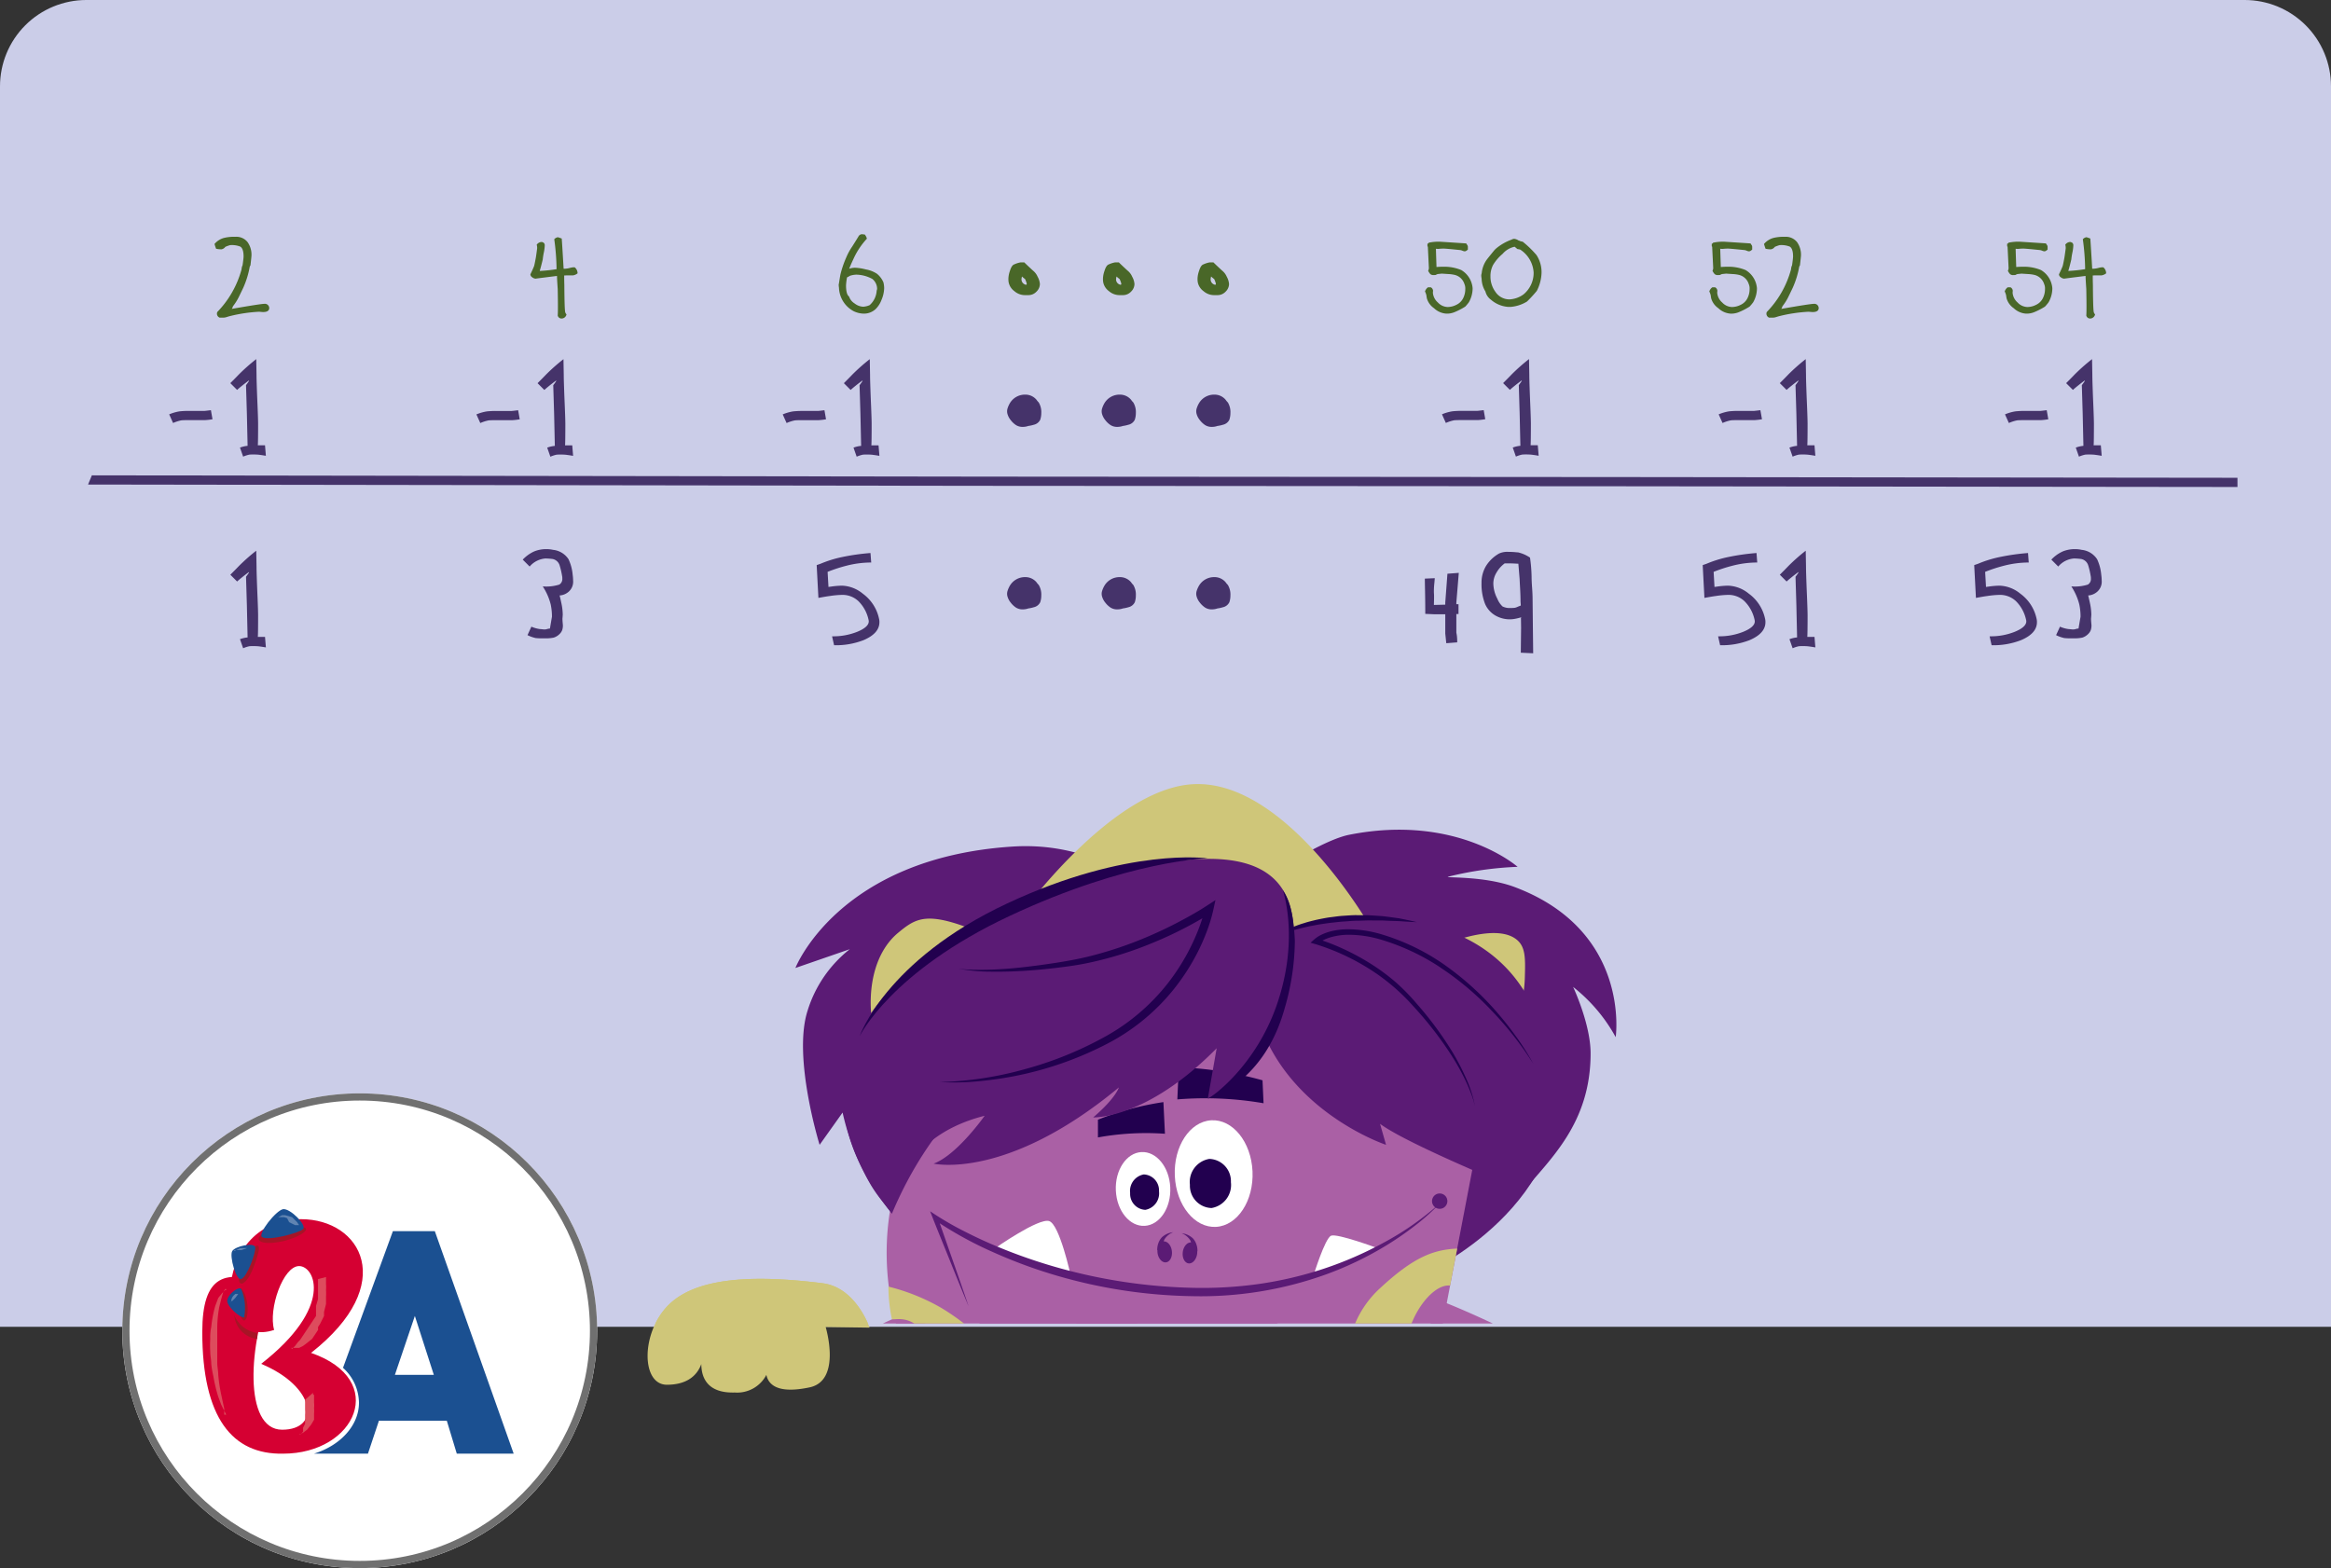 <svg xmlns="http://www.w3.org/2000/svg" xmlns:xlink="http://www.w3.org/1999/xlink" width="324" height="218" viewBox="0 0 324 218"><rect x="0" y="0" width="324" height="218" fill="#333333" stroke="none"/><defs><clipPath id="a"><path d="M12,0H312a12,12,0,0,1,12,12V185a0,0,0,0,1,0,0H0a0,0,0,0,1,0,0V12A12,12,0,0,1,12,0Z" transform="translate(796 3465)" fill="#fff"/></clipPath><clipPath id="b"><path d="M12,0H312a12,12,0,0,1,12,12V185a0,0,0,0,1,0,0H0a0,0,0,0,1,0,0V12A12,12,0,0,1,12,0Z" transform="translate(374 1456)" fill="#cbcde8"/></clipPath><clipPath id="c"><rect width="43.558" height="34.125" fill="none"/></clipPath><clipPath id="d"><rect width="280" height="89" transform="translate(33 95)" fill="#868686"/></clipPath></defs><g transform="translate(-796 -3465)" clip-path="url(#a)"><g transform="translate(422 2009)" clip-path="url(#b)"><g transform="translate(295.477 1456)"><path d="M0,0H448.277V184.457H0Z" transform="translate(0)" fill="#cbcde8"/></g></g></g><g transform="translate(-734.695 -1725.695)"><g transform="translate(751.695 1877.695)" fill="#fff" stroke="#707070" stroke-width="1"><circle cx="33" cy="33" r="33" stroke="none"/><circle cx="33" cy="33" r="32.5" fill="none"/></g><g transform="translate(784.59 1910.863)"><g transform="translate(-21.779 -17.063)" clip-path="url(#c)"><path d="M27.985,2.2H22.159l-6.936,19a6.659,6.659,0,0,1,2.22,4.855c0,3.191-2.636,5.965-6.242,7.075h7.491l1.526-4.578H29.65l1.387,4.578h7.907ZM22.436,22.176l2.774-8.185,2.636,8.185Z" transform="translate(4.337 0.852)" fill="#1b5091"/><path d="M13.733,1c8.323,0,13.595,9.017,1.387,18.589C25.941,23.334,21.363,33.6,11.236,33.6,4.162,33.738,0,28.606,0,16.676,0,8.907,3.052,7.52,9.71,10.433,6.381,18.2,5.688,30.27,11.1,30.27s4.717-5.965-2.913-9.156C18.311,13.207,15.676,7.52,13.456,7.52s-4.3,5.965-3.468,8.878C1.248,19.311,1.526,1,13.733,1" transform="translate(0 0.387)" fill="#d50032"/><path d="M3.2,10.5a3.607,3.607,0,0,0,3.191,3.468v-.832a4.023,4.023,0,0,1-3.191-2.5" transform="translate(1.239 4.066)" fill="#a71426"/><path d="M13.755,6.8h0v.971a5.549,5.549,0,0,1,0,.832,8.739,8.739,0,0,1,0,.971v.971l-.277,1.11v.555l-.277.555-.277.555-.277.416v.416l-.277.416-.277.416-.277.416-.694.555-.555.416-.555.277H8.9l.139.139.416-.416.416-.555.277-.277.277-.416.277-.416.277-.416.277-.416.277-.416.277-.416.277-.416.277-.416V10.823l.277-.971V7.077Z" transform="translate(3.446 2.633)" fill="#dd4c5d"/><path d="M11.642,18.4h0v.277h.139v1.11a2.636,2.636,0,0,1,0,.694,6.1,6.1,0,0,1,0,.832v.832l-.416.694-.555.694-.555.416-.555.277h.139l.416-.416v-.555l.277-.555V21.452a4.161,4.161,0,0,0,0-.694v-1.11h0v-.277h0" transform="translate(3.756 7.125)" fill="#dd4c5d"/><path d="M3.027,8H2.889l-.277.416-.277.971L2.056,10.5a17.077,17.077,0,0,0-.277,2.774v4.994c0,.555.139,1.11.139,1.665A22.481,22.481,0,0,0,2.334,22.7l.416,1.942v.832h.277l-.277-.555-.416-.832-.416-1.11a22.334,22.334,0,0,1-.694-2.913A13.178,13.178,0,0,1,.947,18.4c0-.555-.139-1.11-.139-1.665a14.288,14.288,0,0,1,0-1.8,6.754,6.754,0,0,1,.139-1.665A16.091,16.091,0,0,1,1.5,10.358l.416-1.11.555-.694.416-.416h.139" transform="translate(0.302 3.098)" fill="#dd4c5d"/><path d="M3.6,8.174c.139-.694.971,0,1.248,1.8s-.277,3.329-.971,1.8A14.843,14.843,0,0,1,3.6,8.174" transform="translate(1.39 3.063)" fill="#a71426"/><path d="M5.792,3.857c.971-.694.832.416-.139,2.913S3.434,9.544,3.711,7.88A20.808,20.808,0,0,1,5.792,3.857" transform="translate(1.422 1.415)" fill="#a71426"/><path d="M11.684,1.8c1.665.139-.694,1.665-3.329,2.081S4.886,3.465,6.412,2.632A36.068,36.068,0,0,1,11.684,1.8" transform="translate(2.188 0.697)" fill="#a71426"/><path d="M5,11.907c-.416.416-2.5-1.387-2.5-2.22S4.026,7.607,4.442,8.023a6.8,6.8,0,0,1,.416,3.884" transform="translate(0.968 3.075)" fill="#1b5091"/><path d="M4.276,8.328c-.694.277-1.665-3.191-1.248-3.884S6.08,3.2,6.219,3.889,5.109,8.051,4.276,8.328" transform="translate(1.134 1.382)" fill="#1b5091"/><path d="M6.032,3.886C5.338,3.47,7.974.14,8.945,0s3.329,2.22,2.774,2.774S6.864,4.441,6.032,3.886" transform="translate(2.291 -0.002)" fill="#1b5091"/><path d="M2.9,9.748h0a.694.694,0,0,1,0-.277,1.387,1.387,0,0,1,.277-.694L3.459,8.5h.416l-.416.555-.416.416H2.9" transform="translate(1.119 3.291)" fill="#6084b2"/><path d="M3.2,4.732h0V4.316L4.032,3.9H5l-.832.277H3.2" transform="translate(1.239 1.51)" fill="#6084b2"/><path d="M7.6.877,8.155.6h.416l.971.277.694.694.277.416H9.958l-.832-.416-.277-.555L8.432.877H7.6" transform="translate(2.943 0.232)" fill="#6084b2"/></g></g></g><g transform="translate(-192.334 -256.171)"><g transform="translate(332.496 292.651)"><path d="M333.853,297.2h-.491a2.244,2.244,0,0,1-1.45-.56,2,2,0,0,1-.788-1.225,2.923,2.923,0,0,1-.036-.49,3.528,3.528,0,0,1,.21-1.085q.246-.8.6-.91a3.59,3.59,0,0,1,.875-.28h.526q.385.385,1.224,1.155a2.183,2.183,0,0,1,.63.84,2.449,2.449,0,0,1,.315,1.015,1.492,1.492,0,0,1-.472,1.05A1.525,1.525,0,0,1,333.853,297.2Zm-.455-2.24a3.24,3.24,0,0,1-.42-.35,1.98,1.98,0,0,0-.07.386.762.762,0,0,0,.664.77.342.342,0,0,0,.071-.14A3.093,3.093,0,0,0,333.4,294.961Z" transform="translate(-331.088 -292.651)" fill="#496728"/></g><g transform="translate(345.641 292.651)"><path d="M346.853,297.2h-.491a2.244,2.244,0,0,1-1.45-.56,2,2,0,0,1-.788-1.225,2.923,2.923,0,0,1-.036-.49,3.528,3.528,0,0,1,.21-1.085q.246-.8.6-.91a3.59,3.59,0,0,1,.875-.28h.526q.385.385,1.224,1.155a2.183,2.183,0,0,1,.63.84,2.449,2.449,0,0,1,.315,1.015,1.492,1.492,0,0,1-.472,1.05A1.525,1.525,0,0,1,346.853,297.2Zm-.455-2.24a3.24,3.24,0,0,1-.42-.35,1.98,1.98,0,0,0-.07.386.762.762,0,0,0,.664.77.342.342,0,0,0,.071-.14A3.093,3.093,0,0,0,346.4,294.961Z" transform="translate(-344.088 -292.651)" fill="#496728"/></g><g transform="translate(358.786 292.651)"><path d="M359.853,297.2h-.491a2.244,2.244,0,0,1-1.45-.56,2,2,0,0,1-.788-1.225,2.923,2.923,0,0,1-.036-.49,3.528,3.528,0,0,1,.21-1.085q.246-.8.6-.91a3.59,3.59,0,0,1,.875-.28h.526q.385.385,1.224,1.155a2.183,2.183,0,0,1,.63.84,2.449,2.449,0,0,1,.315,1.015,1.492,1.492,0,0,1-.472,1.05A1.525,1.525,0,0,1,359.853,297.2Zm-.455-2.24a3.24,3.24,0,0,1-.42-.35,1.98,1.98,0,0,0-.07.386.762.762,0,0,0,.664.77.342.342,0,0,0,.071-.14A3.093,3.093,0,0,0,359.4,294.961Z" transform="translate(-357.088 -292.651)" fill="#496728"/></g><g transform="translate(332.307 311.028)"><path d="M331.3,311.951a2.436,2.436,0,0,1,2.129-1.18,2.014,2.014,0,0,1,1.572.721,2.347,2.347,0,0,0,.3.361,2.587,2.587,0,0,1,.359,1.474,2.931,2.931,0,0,1-.146.933,1.3,1.3,0,0,1-.9.7,4.546,4.546,0,0,1-.752.164,2.3,2.3,0,0,1-.787.131,1.675,1.675,0,0,1-.95-.262,3.029,3.029,0,0,1-.721-.688,2.319,2.319,0,0,1-.425-.787,1.346,1.346,0,0,1-.017-.8A3.513,3.513,0,0,1,331.3,311.951Z" transform="translate(-330.899 -310.766)" fill="#45336a"/></g><g transform="translate(345.452 311.028)"><path d="M344.3,311.951a2.436,2.436,0,0,1,2.129-1.18,2.014,2.014,0,0,1,1.572.721,2.347,2.347,0,0,0,.3.361,2.587,2.587,0,0,1,.359,1.474,2.931,2.931,0,0,1-.146.933,1.3,1.3,0,0,1-.9.7,4.546,4.546,0,0,1-.752.164,2.3,2.3,0,0,1-.787.131,1.675,1.675,0,0,1-.95-.262,3.029,3.029,0,0,1-.721-.688,2.319,2.319,0,0,1-.425-.787,1.346,1.346,0,0,1-.017-.8A3.513,3.513,0,0,1,344.3,311.951Z" transform="translate(-343.899 -310.766)" fill="#45336a"/></g><g transform="translate(358.596 311.028)"><path d="M357.3,311.951a2.436,2.436,0,0,1,2.129-1.18,2.014,2.014,0,0,1,1.572.721,2.347,2.347,0,0,0,.3.361,2.587,2.587,0,0,1,.359,1.474,2.931,2.931,0,0,1-.146.933,1.3,1.3,0,0,1-.9.7,4.546,4.546,0,0,1-.752.164,2.3,2.3,0,0,1-.787.131,1.675,1.675,0,0,1-.95-.262,3.029,3.029,0,0,1-.721-.688,2.319,2.319,0,0,1-.425-.787,1.346,1.346,0,0,1-.017-.8A3.513,3.513,0,0,1,357.3,311.951Z" transform="translate(-356.899 -310.766)" fill="#45336a"/></g><g transform="translate(215.851 289.092)"><g transform="translate(6.299)"><path d="M224.55,299.112q4.02-.7,4.52-.7a.6.6,0,0,1,.68.68q-.079.46-.84.46c-.067,0-.167-.007-.3-.02s-.234-.02-.3-.02a21.131,21.131,0,0,0-4,.6q-.1.02-.48.14a1.6,1.6,0,0,1-.46.08h-.5a.594.594,0,0,1-.38-.6.455.455,0,0,1,.04-.16v-.02a13.559,13.559,0,0,0,3.38-5.94,1.437,1.437,0,0,1,.14-.56q.14-.98.14-1.22,0-1.1-.46-1.38a3.174,3.174,0,0,0-1.42-.2,4.85,4.85,0,0,0-.66.24.81.81,0,0,1-.56.34,3.52,3.52,0,0,1-.72-.08q-.081-.2-.22-.66a2.6,2.6,0,0,1,1.3-.84,5.794,5.794,0,0,1,1.58-.16,2,2,0,0,1,1.71.73,3.028,3.028,0,0,1,.55,1.87q0,.12-.14,1.36l-.1.18a12.48,12.48,0,0,1-.92,2.98l-.54,1.12a7.355,7.355,0,0,1-.88,1.42A1.076,1.076,0,0,1,224.55,299.112Z" transform="translate(-222.15 -289.092)" fill="#496728"/></g><g transform="translate(0 17.004)"><path d="M221.871,314.21a8.8,8.8,0,0,1-1.011.12h-2.23q-.78,0-1.08.03a5.517,5.517,0,0,0-1.159.37l-.54-1.2a6.168,6.168,0,0,1,1.46-.42,11.763,11.763,0,0,1,1.279-.06h2.181q.06,0,.879-.1Z" transform="translate(-215.851 -305.85)" fill="#45336a"/><path d="M228.17,317.83h1l.12,1.46q-.859-.14-1.13-.16t-.65-.02c-.213,0-.387.007-.52.02a4.458,4.458,0,0,0-.86.28l-.44-1.26a4.247,4.247,0,0,1,1.01-.24c.233-.013.25-.007.05.02l-.1-4.5-.12-3.96q.641-.84.3-.58-.94.7-1.54,1.24l-.94-.94q.84-.84,1.16-1.18a25.869,25.869,0,0,1,2.44-2.16l.04,2.18q0,.981.14,4.28.079,1.92.08,2.56,0,1.14-.01,1.95T228.17,317.83Z" transform="translate(-215.851 -305.85)" fill="#45336a"/></g><g transform="translate(8.5 43.64)"><path d="M228.17,344.08h1l.121,1.46q-.861-.14-1.13-.16c-.181-.013-.4-.02-.65-.02-.214,0-.387.007-.52.02a4.481,4.481,0,0,0-.861.28l-.44-1.26a4.242,4.242,0,0,1,1.011-.24c.233-.013.25-.007.049.02l-.1-4.5-.119-3.96q.639-.84.3-.58-.94.7-1.54,1.24l-.94-.94q.84-.84,1.16-1.18a25.741,25.741,0,0,1,2.44-2.16l.04,2.18q0,.981.139,4.28.081,1.92.08,2.56,0,1.14-.009,1.95T228.17,344.08Z" transform="translate(-224.351 -332.1)" fill="#45336a"/></g></g><g transform="translate(258.554 289.152)"><g transform="translate(7.5)"><path d="M270.06,293.532h.12a3.109,3.109,0,0,0,.7-.1,3.6,3.6,0,0,1,.5-.1h.22a1.063,1.063,0,0,1,.4.84,1.35,1.35,0,0,1-.62.28q-1.121,0-1.24.02,0,.7.02,1.3.02,3.06.1,3.66a.675.675,0,0,0,.2.44.694.694,0,0,1-.68.58.537.537,0,0,1-.54-.42q.06-.68,0-3.68-.1-1.44-.1-1.82l-1.6.2q-1.44.18-1.36.18a.83.83,0,0,1-.48-.19.524.524,0,0,1-.26-.41q.36-.74.52-1.16.08-.3.22-1.06.041-.18.2-1.38a1.606,1.606,0,0,0-.06-.52.877.877,0,0,1,.64-.38.763.763,0,0,1,.18.02l.02.02h-.04l.14.04.04.04a.441.441,0,0,1,.14.32,5.762,5.762,0,0,1-.12.98,8.9,8.9,0,0,0-.16,1q-.221.941-.42,1.6h.12a21.441,21.441,0,0,0,2.22-.24,32.569,32.569,0,0,0-.32-4.16.836.836,0,0,1,.5-.28q.1.021.54.18Q269.9,290.752,270.06,293.532Z" transform="translate(-265.44 -289.152)" fill="#496728"/></g><g transform="translate(0 16.952)"><path d="M263.96,314.21a8.794,8.794,0,0,1-1.01.12h-2.23q-.78,0-1.08.03a5.52,5.52,0,0,0-1.16.37l-.54-1.2a6.194,6.194,0,0,1,1.46-.42,11.8,11.8,0,0,1,1.28-.06h2.18q.06,0,.88-.1Z" transform="translate(-257.94 -305.85)" fill="#45336a"/><path d="M270.26,317.83h1l.12,1.46q-.859-.14-1.13-.16t-.65-.02c-.213,0-.387.007-.52.02a4.459,4.459,0,0,0-.86.28l-.44-1.26a4.247,4.247,0,0,1,1.01-.24c.233-.013.25-.007.05.02l-.1-4.5-.12-3.96q.639-.84.3-.58-.941.7-1.54,1.24l-.94-.94q.84-.84,1.16-1.18a25.863,25.863,0,0,1,2.44-2.16l.04,2.18q0,.981.14,4.28.08,1.92.08,2.56,0,1.14-.01,1.95T270.26,317.83Z" transform="translate(-257.94 -305.85)" fill="#45336a"/></g><g transform="translate(6.44 43.36)"><path d="M271.32,335.46a5.856,5.856,0,0,1,.06.78,1.856,1.856,0,0,1-.74,1.66,2.077,2.077,0,0,1-1.14.42q.039.1.24,1.03a8.053,8.053,0,0,1,.2,1.67c-.014.133-.02.233-.02.3-.014.12-.02.2-.02.24,0,.133.006.28.02.44s.026.313.04.46a2.163,2.163,0,0,1-.09.66,1.5,1.5,0,0,1-.39.58,2,2,0,0,1-.79.48,5.136,5.136,0,0,1-1.21.1H267a6.686,6.686,0,0,1-.84-.04,5.263,5.263,0,0,1-1.12-.4l.54-1.18a4.412,4.412,0,0,0,1.15.33c.26.02.43.037.51.05a1.267,1.267,0,0,0,.53-.05,1.5,1.5,0,0,1,.39-.07q.139-.84.28-1.64a8.1,8.1,0,0,0-.18-1.74,8.289,8.289,0,0,0-1.1-2.48,6.018,6.018,0,0,0,2.3-.25.908.908,0,0,0,.42-.85,1.566,1.566,0,0,0-.04-.4,10.585,10.585,0,0,0-.34-1.44,1.274,1.274,0,0,0-.98-.87,9.443,9.443,0,0,0-.98-.07,3.2,3.2,0,0,0-2.2,1.12l-.96-.96a5.027,5.027,0,0,1,1.61-1.15,4.422,4.422,0,0,1,1.67-.31,4.273,4.273,0,0,1,.94.1,2.922,2.922,0,0,1,2.14,1.3A6.364,6.364,0,0,1,271.32,335.46Z" transform="translate(-264.38 -331.88)" fill="#45336a"/></g></g><g transform="translate(301.129 288.733)"><g transform="translate(7.78)"><path d="M309.27,293.533a2.537,2.537,0,0,1,.8-.14,7.146,7.146,0,0,1,1.54.24,4.015,4.015,0,0,1,1.52.6,3.055,3.055,0,0,1,.9,1.2,3.494,3.494,0,0,1,.1.8,4.339,4.339,0,0,1-.35,1.58,3.545,3.545,0,0,1-.83,1.32,2.377,2.377,0,0,1-1.66.64,3.354,3.354,0,0,1-1.4-.34,3.845,3.845,0,0,1-2.04-3.26,3.209,3.209,0,0,1-.04-.42.313.313,0,0,1,.02-.1l.02-.12q.18-1.14.22-1.28a14.281,14.281,0,0,1,.82-2.36,8.157,8.157,0,0,1,.8-1.45q.7-1.11.9-1.45a.561.561,0,0,1,.44-.26,1.676,1.676,0,0,1,.2.02,1.72,1.72,0,0,0,.2.02,1.365,1.365,0,0,1,.3.58,10.546,10.546,0,0,0-1.879,2.84Q309.45,293.052,309.27,293.533Zm3.22,1.42a4.871,4.871,0,0,0-2.24-.6,3.231,3.231,0,0,0-.88.16,2.293,2.293,0,0,1-.24.14l-.16.08a8.053,8.053,0,0,0-.14,1.1q0,1.26.42,1.56a1.819,1.819,0,0,0,.78.97,2.1,2.1,0,0,0,1.18.45,2.618,2.618,0,0,0,.9-.22,2.908,2.908,0,0,0,.98-2.02.982.982,0,0,0,.06-.24A1.781,1.781,0,0,0,312.49,294.953Z" transform="translate(-307.81 -288.733)" fill="#496728"/></g><g transform="translate(0 17.369)"><path d="M306.05,314.21a8.819,8.819,0,0,1-1.01.12h-2.23q-.78,0-1.08.03a5.52,5.52,0,0,0-1.16.37l-.54-1.2a6.181,6.181,0,0,1,1.46-.42,11.8,11.8,0,0,1,1.28-.06h2.18q.06,0,.88-.1Z" transform="translate(-300.03 -305.85)" fill="#45336a"/><path d="M312.35,317.83h1l.12,1.46q-.861-.14-1.13-.16t-.65-.02c-.213,0-.387.007-.52.02a4.458,4.458,0,0,0-.86.28l-.44-1.26a4.236,4.236,0,0,1,1.01-.24c.233-.013.25-.007.05.02l-.1-4.5-.12-3.96q.639-.84.3-.58-.941.7-1.54,1.24l-.94-.94q.84-.84,1.16-1.18a25.867,25.867,0,0,1,2.44-2.16l.04,2.18q0,.981.14,4.28.08,1.92.08,2.56,0,1.14-.01,1.95T312.35,317.83Z" transform="translate(-300.03 -305.85)" fill="#45336a"/></g><g transform="translate(4.72 44.319)"><path d="M305.27,333.92a16.347,16.347,0,0,1,3.07-.95,31.142,31.142,0,0,1,3.89-.55l.1,1.32a13.775,13.775,0,0,0-3.42.44,21.216,21.216,0,0,0-2.64.86l.12,2.1a2.185,2.185,0,0,1,.28-.04,11.588,11.588,0,0,1,1.62-.14,4.8,4.8,0,0,1,2.88,1.12,5.774,5.774,0,0,1,2.24,3.44,1.855,1.855,0,0,1,.06.52q0,1.56-2.22,2.5a10.6,10.6,0,0,1-4.08.7l-.28-1.24a8.972,8.972,0,0,0,3.48-.62q1.62-.66,1.62-1.46a1.114,1.114,0,0,0-.04-.26,5.175,5.175,0,0,0-1.39-2.54,3.223,3.223,0,0,0-2.27-.88,13.1,13.1,0,0,0-1.74.16q-.36.041-1.56.26l-.24-4.56Z" transform="translate(-304.75 -332.42)" fill="#45336a"/></g></g><g transform="translate(390.381 289.372)"><g transform="translate(0.021)"><path d="M388.691,290.492l-.08-.08v-.36a.194.194,0,0,0,.18-.14,6.639,6.639,0,0,1,1.54-.14l3.68.24a.47.47,0,0,0,.06.12l.06.08a.461.461,0,0,1,.1.26v.4c-.013.013-.07.057-.169.13a.482.482,0,0,1-.271.11,1.069,1.069,0,0,1-.33-.09,1.068,1.068,0,0,0-.33-.09q-1.961-.2-2.239-.2c-.2,0-.381.007-.54.02a1.914,1.914,0,0,1-.561,0q0,.16.08,2.54.461-.04,1-.04a6.176,6.176,0,0,1,2.441.46,3.238,3.238,0,0,1,1.58,2.54,3.956,3.956,0,0,1-.521,1.94,6.451,6.451,0,0,1-.5.6,9.458,9.458,0,0,1-1.559.8,2.774,2.774,0,0,1-1.081.18,2.724,2.724,0,0,1-1.7-.75,2.536,2.536,0,0,1-1-1.37c-.013-.093-.027-.167-.04-.22l-.02-.18a2.326,2.326,0,0,0-.2-.56,1.113,1.113,0,0,1,.42-.58h.38a.573.573,0,0,1,.321.5,2.189,2.189,0,0,0-.021.28,2.013,2.013,0,0,0,.691,1.33,1.934,1.934,0,0,0,1.349.63,2.7,2.7,0,0,0,1.231-.31,2,2,0,0,0,.889-.83,2.778,2.778,0,0,0,.34-1.36,1.534,1.534,0,0,0-.12-.7,1.88,1.88,0,0,0-1.42-1.28,4.945,4.945,0,0,0-.76-.1l-.94-.06q-.08,0-.6.06a1.271,1.271,0,0,0-.26.12,1.693,1.693,0,0,1-.3.02.635.635,0,0,1-.46-.14,1.757,1.757,0,0,1-.3-.46.817.817,0,0,0,.1-.4l-.141-2.92Z" transform="translate(-388.271 -289.372)" fill="#496728"/><path d="M403.812,296.612a18.244,18.244,0,0,1-1.361,1.48,5.112,5.112,0,0,1-2.24.74h-.42a4.084,4.084,0,0,1-2.359-1,1.983,1.983,0,0,1-.761-1.14,3.453,3.453,0,0,1-.52-1.62,1.88,1.88,0,0,0-.03-.29,2.218,2.218,0,0,1-.03-.31,1.08,1.08,0,0,1,.04-.24,1.081,1.081,0,0,0,.04-.24,3.9,3.9,0,0,1,.641-1.66q.12-.18,1.12-1.4l.159-.16a7.074,7.074,0,0,1,2.2-1.28.822.822,0,0,1,.38-.12,1.366,1.366,0,0,1,.62.24.794.794,0,0,1,.26.1l.12.02c.054.014.113.027.181.04a13.648,13.648,0,0,1,1.919,1.86,4.319,4.319,0,0,1,.7,2.5A5.862,5.862,0,0,1,403.812,296.612Zm-2.3-5.74a3.373,3.373,0,0,0-.4-.08l-.38-.32a3.023,3.023,0,0,0-1.68,1,6.021,6.021,0,0,0-1.32,1.54,3.327,3.327,0,0,0-.36,1.58,3.562,3.562,0,0,0,.68,2.14,2.333,2.333,0,0,0,1.98,1.06,3.6,3.6,0,0,0,1.94-.7,3.87,3.87,0,0,0,1.4-3.04A4.09,4.09,0,0,0,401.511,290.872Z" transform="translate(-388.271 -289.372)" fill="#496728"/></g><g transform="translate(2.381 16.718)"><path d="M396.65,314.21a8.786,8.786,0,0,1-1.009.12H393.41q-.779,0-1.08.03a5.536,5.536,0,0,0-1.159.37l-.54-1.2a6.168,6.168,0,0,1,1.46-.42,11.783,11.783,0,0,1,1.28-.06h2.18q.06,0,.88-.1Z" transform="translate(-390.631 -305.85)" fill="#45336a"/><path d="M402.95,317.83h1l.12,1.46q-.859-.14-1.13-.16c-.18-.013-.4-.02-.649-.02-.214,0-.388.007-.52.02a4.481,4.481,0,0,0-.861.28l-.439-1.26a4.231,4.231,0,0,1,1.009-.24c.233-.013.25-.007.05.02l-.1-4.5-.119-3.96c.425-.56.526-.753.3-.58q-.94.7-1.54,1.24l-.939-.94q.838-.84,1.16-1.18a25.847,25.847,0,0,1,2.439-2.16l.041,2.18q0,.981.139,4.28.08,1.92.08,2.56,0,1.14-.01,1.95C402.974,317.36,402.963,317.7,402.95,317.83Z" transform="translate(-390.631 -305.85)" fill="#45336a"/></g><g transform="translate(0 43.52)"><path d="M391.09,340.94h-1.44l-1.34-.06q0-1.6-.03-3.06t-.03-1.84l1.38-.06c-.026.373-.054.673-.08.9a10.23,10.23,0,0,0-.04,1.08l.02.38v.48l-.02.88,1.58-.04v-.3l.3-4,1.58-.12-.34,4.12v.24h.3v1.36h-.3v2.6a4.457,4.457,0,0,1,.08.47,7.38,7.38,0,0,1,.04.87l-1.52.12-.14-1.34Z" transform="translate(-388.25 -332.26)" fill="#45336a"/><path d="M401.609,341.4l.141-.08a6.4,6.4,0,0,1-.82.22,4.174,4.174,0,0,1-.84.1,4.008,4.008,0,0,1-1.7-.36,3.45,3.45,0,0,1-1.77-1.79,7.49,7.49,0,0,1-.49-2.89,4.488,4.488,0,0,1,.63-2.39,5.094,5.094,0,0,1,1.83-1.73,2.781,2.781,0,0,1,1.28-.22,10.24,10.24,0,0,1,1.029.05c.328.033.384.03.17-.01a4.967,4.967,0,0,1,1.8.76,20.838,20.838,0,0,1,.22,2.66c0,.373.023.884.07,1.53s.069,1.184.069,1.61l.041,3.94.04,3.56-1.72-.08.04-3.48Zm-.019-1.68-.04-.56q0-.78-.061-1.86t-.059-1.2l-.18-2.2c.053.014-.077.01-.391-.01s-.636-.03-.969-.03h-.54a4.183,4.183,0,0,0-1.15,1.3,2.937,2.937,0,0,0-.43,1.44,4.686,4.686,0,0,0,.56,2.18,3,3,0,0,0,.72,1.07,2.254,2.254,0,0,0,1.179.21,3.3,3.3,0,0,0,.55-.03,1.95,1.95,0,0,0,.41-.15Z" transform="translate(-388.25 -332.26)" fill="#45336a"/></g></g><g transform="translate(429.003 289.093)"><g transform="translate(0.92)"><path d="M427.77,290.493l-.081-.08v-.36a.193.193,0,0,0,.18-.14,6.639,6.639,0,0,1,1.54-.14l3.68.24a.471.471,0,0,0,.06.12l.06.08a.463.463,0,0,1,.1.26v.4c-.014.013-.071.057-.17.13a.482.482,0,0,1-.271.11,1.068,1.068,0,0,1-.33-.09,1.069,1.069,0,0,0-.33-.09q-1.961-.2-2.239-.2c-.2,0-.381.007-.54.02a1.912,1.912,0,0,1-.561,0q0,.16.08,2.54.461-.041,1-.04a6.176,6.176,0,0,1,2.441.46,3.238,3.238,0,0,1,1.58,2.54,3.956,3.956,0,0,1-.521,1.94,6.46,6.46,0,0,1-.5.6,9.457,9.457,0,0,1-1.559.8,2.772,2.772,0,0,1-1.08.18,2.724,2.724,0,0,1-1.7-.75,2.536,2.536,0,0,1-1-1.37c-.013-.093-.027-.167-.04-.22l-.02-.18a2.367,2.367,0,0,0-.2-.56,1.1,1.1,0,0,1,.42-.58h.379a.571.571,0,0,1,.321.5,2.189,2.189,0,0,0-.021.28,2.018,2.018,0,0,0,.691,1.33,1.934,1.934,0,0,0,1.349.63,2.7,2.7,0,0,0,1.231-.31,2,2,0,0,0,.889-.83,2.778,2.778,0,0,0,.34-1.36,1.534,1.534,0,0,0-.12-.7,1.88,1.88,0,0,0-1.42-1.28,4.948,4.948,0,0,0-.76-.1l-.94-.06q-.08,0-.6.06a1.244,1.244,0,0,0-.259.12,1.706,1.706,0,0,1-.3.02.636.636,0,0,1-.46-.14,1.757,1.757,0,0,1-.3-.46.816.816,0,0,0,.1-.4l-.141-2.92Z" transform="translate(-427.35 -289.093)" fill="#496728"/><path d="M437.35,299.113q4.018-.7,4.519-.7a.6.6,0,0,1,.68.68q-.08.461-.84.46c-.066,0-.167-.007-.3-.02s-.233-.02-.3-.02a21.142,21.142,0,0,0-4,.6c-.067.013-.226.06-.48.14a1.6,1.6,0,0,1-.46.08h-.5a.594.594,0,0,1-.38-.6.479.479,0,0,1,.04-.16v-.02a13.555,13.555,0,0,0,3.38-5.94,1.423,1.423,0,0,1,.141-.56q.138-.98.139-1.22,0-1.1-.46-1.38a3.174,3.174,0,0,0-1.42-.2,4.9,4.9,0,0,0-.66.24.81.81,0,0,1-.559.34,3.527,3.527,0,0,1-.721-.08c-.053-.133-.127-.353-.22-.66a2.6,2.6,0,0,1,1.3-.84,5.76,5.76,0,0,1,1.58-.16,2,2,0,0,1,1.71.73,3.021,3.021,0,0,1,.55,1.87q0,.12-.14,1.36l-.1.18a12.526,12.526,0,0,1-.92,2.98l-.54,1.12a7.475,7.475,0,0,1-.88,1.42A1.1,1.1,0,0,1,437.35,299.113Z" transform="translate(-427.35 -289.093)" fill="#496728"/></g><g transform="translate(2.219 17.003)"><path d="M434.67,314.21a8.853,8.853,0,0,1-1.011.12H431.43q-.781,0-1.08.03a5.5,5.5,0,0,0-1.161.37l-.54-1.2a6.194,6.194,0,0,1,1.46-.42,11.8,11.8,0,0,1,1.28-.06h2.18q.06,0,.88-.1Z" transform="translate(-428.649 -305.85)" fill="#45336a"/><path d="M440.969,317.83h1l.12,1.46q-.859-.14-1.13-.16t-.65-.02c-.213,0-.387.007-.52.02a4.458,4.458,0,0,0-.86.28l-.441-1.26a4.263,4.263,0,0,1,1.011-.24c.233-.013.25-.007.05.02l-.1-4.5-.12-3.96q.641-.84.3-.58-.94.7-1.54,1.24l-.941-.94q.842-.84,1.161-1.18a25.871,25.871,0,0,1,2.44-2.16l.04,2.18q0,.981.14,4.28.08,1.92.08,2.56,0,1.14-.01,1.95T440.969,317.83Z" transform="translate(-428.649 -305.85)" fill="#45336a"/></g><g transform="translate(0 43.639)"><path d="M426.949,333.92a16.357,16.357,0,0,1,3.071-.95,31.142,31.142,0,0,1,3.89-.55l.1,1.32a13.763,13.763,0,0,0-3.42.44,21.234,21.234,0,0,0-2.641.86l.12,2.1a2.307,2.307,0,0,1,.281-.04,11.564,11.564,0,0,1,1.62-.14,4.806,4.806,0,0,1,2.88,1.12,5.779,5.779,0,0,1,2.24,3.44,1.86,1.86,0,0,1,.059.52q0,1.56-2.219,2.5a10.6,10.6,0,0,1-4.08.7l-.281-1.24a8.981,8.981,0,0,0,3.481-.62q1.62-.66,1.62-1.46a1.17,1.17,0,0,0-.04-.26,5.176,5.176,0,0,0-1.391-2.54,3.221,3.221,0,0,0-2.269-.88,13.15,13.15,0,0,0-1.741.16q-.36.041-1.559.26l-.24-4.56Z" transform="translate(-426.43 -332.1)" fill="#45336a"/><path d="M440.97,344.08h1l.12,1.46c-.574-.093-.95-.146-1.131-.16s-.4-.02-.649-.02c-.214,0-.387.007-.521.02a4.457,4.457,0,0,0-.859.28l-.441-1.26a4.257,4.257,0,0,1,1.01-.24c.233-.013.25-.007.051.02l-.1-4.5-.12-3.96q.641-.84.3-.58-.941.7-1.54,1.24l-.941-.94q.84-.84,1.161-1.18a25.85,25.85,0,0,1,2.439-2.16l.04,2.18q0,.981.141,4.28.078,1.92.08,2.56,0,1.14-.011,1.95T440.97,344.08Z" transform="translate(-426.43 -332.1)" fill="#45336a"/></g></g><g transform="translate(466.741 289.151)"><g transform="translate(4.24)"><path d="M468.16,290.491l-.08-.079v-.361a.193.193,0,0,0,.18-.139,6.646,6.646,0,0,1,1.54-.141l3.679.24a.459.459,0,0,0,.061.12l.06.08a.466.466,0,0,1,.1.261v.4c-.013.013-.07.056-.17.129a.47.47,0,0,1-.27.11,1.033,1.033,0,0,1-.33-.09,1.065,1.065,0,0,0-.33-.089q-1.961-.2-2.24-.2c-.2,0-.381.007-.54.02a1.906,1.906,0,0,1-.56,0q0,.16.08,2.541.459-.04,1-.041a6.186,6.186,0,0,1,2.44.46,3.237,3.237,0,0,1,1.58,2.54,3.952,3.952,0,0,1-.52,1.94,6.8,6.8,0,0,1-.5.6,9.506,9.506,0,0,1-1.56.8,2.765,2.765,0,0,1-1.08.18,2.724,2.724,0,0,1-1.7-.75,2.522,2.522,0,0,1-1-1.37c-.014-.093-.027-.166-.04-.219l-.021-.181a2.336,2.336,0,0,0-.2-.56,1.112,1.112,0,0,1,.42-.58h.38a.572.572,0,0,1,.32.5,2.383,2.383,0,0,0-.02.281,2.021,2.021,0,0,0,.69,1.33,1.938,1.938,0,0,0,1.35.63,2.689,2.689,0,0,0,1.23-.31,2,2,0,0,0,.89-.831,2.775,2.775,0,0,0,.34-1.359,1.536,1.536,0,0,0-.12-.7,1.882,1.882,0,0,0-1.42-1.279,4.947,4.947,0,0,0-.76-.1l-.94-.06q-.08,0-.6.06a1.3,1.3,0,0,0-.26.121,1.7,1.7,0,0,1-.3.02.633.633,0,0,1-.46-.141,1.75,1.75,0,0,1-.3-.459.821.821,0,0,0,.1-.4l-.14-2.921Z" transform="translate(-467.74 -289.151)" fill="#496728"/><path d="M479.9,293.531h.12a3.114,3.114,0,0,0,.7-.1,3.573,3.573,0,0,1,.5-.1h.219a1.062,1.062,0,0,1,.4.839,1.351,1.351,0,0,1-.62.281q-1.121,0-1.241.02c0,.466.007.9.021,1.3q.02,3.062.1,3.661a.677.677,0,0,0,.2.44.7.7,0,0,1-.68.58.537.537,0,0,1-.54-.421q.06-.68,0-3.679-.1-1.44-.1-1.821l-1.6.2q-1.44.182-1.36.181a.838.838,0,0,1-.48-.19.523.523,0,0,1-.26-.41c.24-.494.413-.88.52-1.161q.081-.3.22-1.06c.027-.119.093-.58.2-1.38a1.608,1.608,0,0,0-.06-.52.875.875,0,0,1,.64-.379.7.7,0,0,1,.179.02l.021.02h-.04l.14.04.04.04a.439.439,0,0,1,.14.319,5.739,5.739,0,0,1-.12.98,8.676,8.676,0,0,0-.16,1q-.219.941-.42,1.6h.12a21.556,21.556,0,0,0,2.22-.241,32.354,32.354,0,0,0-.32-4.159.836.836,0,0,1,.5-.281c.066.014.247.074.54.181Q479.739,290.751,479.9,293.531Z" transform="translate(-467.74 -289.151)" fill="#496728"/></g><g transform="translate(4.28 16.947)"><path d="M473.8,314.21a8.852,8.852,0,0,1-1.011.12h-2.229q-.781,0-1.081.03a5.52,5.52,0,0,0-1.16.37l-.54-1.2a6.194,6.194,0,0,1,1.46-.42,11.8,11.8,0,0,1,1.28-.06h2.18q.06,0,.88-.1Z" transform="translate(-467.78 -305.85)" fill="#45336a"/><path d="M480.1,317.83h1l.12,1.46q-.861-.14-1.13-.16t-.651-.02c-.212,0-.386.007-.519.02a4.458,4.458,0,0,0-.86.28l-.441-1.26a4.253,4.253,0,0,1,1.011-.24c.233-.013.25-.007.05.02l-.1-4.5-.12-3.96q.641-.84.3-.58-.941.7-1.54,1.24l-.941-.94q.842-.84,1.16-1.18a26.012,26.012,0,0,1,2.441-2.16l.04,2.18q0,.981.14,4.28.08,1.92.08,2.56,0,1.14-.01,1.95T480.1,317.83Z" transform="translate(-467.78 -305.85)" fill="#45336a"/></g><g transform="translate(0 43.361)"><path d="M464.02,333.92a16.347,16.347,0,0,1,3.07-.95,31.142,31.142,0,0,1,3.89-.55l.1,1.32a13.769,13.769,0,0,0-3.42.44,21.216,21.216,0,0,0-2.64.86l.12,2.1a2.185,2.185,0,0,1,.28-.04,11.588,11.588,0,0,1,1.62-.14,4.8,4.8,0,0,1,2.88,1.12,5.774,5.774,0,0,1,2.24,3.44,1.855,1.855,0,0,1,.06.52q0,1.56-2.22,2.5a10.6,10.6,0,0,1-4.08.7l-.28-1.24a8.972,8.972,0,0,0,3.48-.62q1.62-.66,1.62-1.46a1.114,1.114,0,0,0-.04-.26,5.183,5.183,0,0,0-1.39-2.54,3.223,3.223,0,0,0-2.27-.88,13.124,13.124,0,0,0-1.74.16q-.36.041-1.56.26l-.24-4.56Z" transform="translate(-463.5 -331.88)" fill="#45336a"/><path d="M481.16,335.46a5.851,5.851,0,0,1,.06.78,1.854,1.854,0,0,1-.741,1.66,2.074,2.074,0,0,1-1.139.42q.039.1.24,1.03a8.044,8.044,0,0,1,.2,1.67c-.012.133-.019.233-.019.3q-.021.18-.021.24c0,.133.007.28.021.44s.026.313.04.46a2.163,2.163,0,0,1-.09.66,1.506,1.506,0,0,1-.391.58,2,2,0,0,1-.79.48,5.125,5.125,0,0,1-1.21.1h-.479a6.675,6.675,0,0,1-.84-.04,5.282,5.282,0,0,1-1.12-.4l.54-1.18a4.429,4.429,0,0,0,1.149.33c.261.02.431.037.511.05a1.262,1.262,0,0,0,.529-.05,1.513,1.513,0,0,1,.391-.07q.139-.84.279-1.64a8.106,8.106,0,0,0-.179-1.74,8.315,8.315,0,0,0-1.1-2.48,6.018,6.018,0,0,0,2.3-.25.908.908,0,0,0,.42-.85,1.566,1.566,0,0,0-.04-.4,10.581,10.581,0,0,0-.34-1.44,1.275,1.275,0,0,0-.981-.87,9.41,9.41,0,0,0-.979-.07,3.2,3.2,0,0,0-2.2,1.12l-.96-.96a5.006,5.006,0,0,1,1.61-1.15,4.419,4.419,0,0,1,1.67-.31,4.264,4.264,0,0,1,.939.1,2.922,2.922,0,0,1,2.141,1.3A6.388,6.388,0,0,1,481.16,335.46Z" transform="translate(-463.5 -331.88)" fill="#45336a"/></g></g><g transform="translate(332.307 336.398)"><path d="M331.3,336.951a2.436,2.436,0,0,1,2.129-1.18,2.014,2.014,0,0,1,1.572.721,2.347,2.347,0,0,0,.3.361,2.587,2.587,0,0,1,.359,1.474,2.931,2.931,0,0,1-.146.933,1.3,1.3,0,0,1-.9.7,4.546,4.546,0,0,1-.752.164,2.3,2.3,0,0,1-.787.131,1.675,1.675,0,0,1-.95-.262,3.029,3.029,0,0,1-.721-.688,2.319,2.319,0,0,1-.425-.787,1.346,1.346,0,0,1-.017-.8A3.513,3.513,0,0,1,331.3,336.951Z" transform="translate(-330.899 -335.766)" fill="#45336a"/></g><g transform="translate(345.452 336.398)"><path d="M344.3,336.951a2.436,2.436,0,0,1,2.129-1.18,2.014,2.014,0,0,1,1.572.721,2.347,2.347,0,0,0,.3.361,2.587,2.587,0,0,1,.359,1.474,2.931,2.931,0,0,1-.146.933,1.3,1.3,0,0,1-.9.7,4.546,4.546,0,0,1-.752.164,2.3,2.3,0,0,1-.787.131,1.675,1.675,0,0,1-.95-.262,3.029,3.029,0,0,1-.721-.688,2.319,2.319,0,0,1-.425-.787,1.346,1.346,0,0,1-.017-.8A3.513,3.513,0,0,1,344.3,336.951Z" transform="translate(-343.899 -335.766)" fill="#45336a"/></g><g transform="translate(358.596 336.398)"><path d="M357.3,336.951a2.436,2.436,0,0,1,2.129-1.18,2.014,2.014,0,0,1,1.572.721,2.347,2.347,0,0,0,.3.361,2.587,2.587,0,0,1,.359,1.474,2.931,2.931,0,0,1-.146.933,1.3,1.3,0,0,1-.9.7,4.546,4.546,0,0,1-.752.164,2.3,2.3,0,0,1-.787.131,1.675,1.675,0,0,1-.95-.262,3.029,3.029,0,0,1-.721-.688,2.319,2.319,0,0,1-.425-.787,1.346,1.346,0,0,1-.017-.8A3.513,3.513,0,0,1,357.3,336.951Z" transform="translate(-356.899 -335.766)" fill="#45336a"/></g><g transform="translate(204.573 322.251)"><path d="M503.335,323.5l-85.894-.1-89.07-.061-123.8-.18.532-1.279,125.163.179,87.806.06,85.261.1Z" transform="translate(-204.573 -321.877)" fill="#45336a"/></g></g><g clip-path="url(#d)"><g transform="translate(90.015 109)"><g transform="translate(-1675.864 -543.225)"><path d="M1821.618,673.57c0,3.6-31.428,6.52-70.2,6.52s-70.2-2.919-70.2-6.52,31.428-6.521,70.2-6.521,70.2,2.92,70.2,6.521" fill="#e6e7e8"/></g><g transform="translate(-1675.864 -543.225)"><path d="M1700.322,628.4s-8.23-3.038-12.022,1.719c0,0-2.025,3.841,5.558,9.824,4.046,3.191,6.464-11.543,6.464-11.543" fill="#cfc679"/><path d="M1691.638,655.893a37.419,37.419,0,0,0,0,6.837,14.71,14.71,0,0,0,2.162,4.677s-2.824-4.17-5.7.72c-1.252,2.126,3.694,4.676,7.274,4.677,5.57,0,5.111-5.036,5.111-5.036s-2.065,6.309,4.325,6.116a4.569,4.569,0,0,0,4.825-5.435s-2.975,6.541,5.594,4.715c4.478-.954,2.626-5.58,2.626-5.58s.672,3.877,5.019,2.435c5.449-1.807,1.727-4.595-1.944-7.469-3.244-2.54-6.143-8.634-6.143-8.634Z" fill="#cfc679"/><path d="M1716.607,665.144a21.772,21.772,0,0,1,1.371,6.041c.768-1.4.741-3.9-.208-6.471s-2.555-4.485-4.05-5.052a21.772,21.772,0,0,1,2.887,5.482" fill="#958f57"/><path d="M1715.919,628.171c1.713-3.162,1.078-12.279-5.629-10.732-5.747,2.53-16.172,7.989-20.169,15.708-5.646,10.9,1.338,28.365,1.338,28.365s.575.63,3.495.436,4.876-6.235,4.876-6.235,0,6.425,2.92,6.23,3.115-6.23,3.115-6.23,3.31,4.479,5.451,4.088,0-5.06,0-5.06.194.389,1.947,1.167a4.742,4.742,0,0,0,2.857.5s-3.529-6.458-3.283-16.781A27.353,27.353,0,0,1,1715.919,628.171Z" fill="#aa60a5"/></g><path d="M1805.957,629.524s8.23-3.037,12.022,1.719c0,0,2.025,3.842-5.558,9.824-4.046,3.191-6.464-11.543-6.464-11.543" transform="translate(-1675.864 -543.225)" fill="#cfc679"/><path d="M1786.554,615.248s21.919,8.533,29.12,18.477-1.28,27.965-1.28,27.965-.31,1.128-2.953,1.864c-2.819.785-5.974-6.6-5.974-6.6s.953,6.354-1.965,6.595-4-5.7-4-5.7-2.609,4.92-4.784,4.851-.751-5-.751-5-.135.414-1.752,1.444a3.694,3.694,0,0,1-3.426.1s4.186-9.462,3.039-19.724-9.73-17.2-9.73-17.2Z" transform="translate(-1675.864 -543.225)" fill="#aa60a5"/><path d="M1737.27,615.248s21.919,8.533,29.12,18.477-1.28,27.965-1.28,27.965-.31,1.128-2.953,1.864c-2.819.785-5.974-6.6-5.974-6.6s.953,6.354-1.964,6.595-4.005-5.7-4.005-5.7-2.608,4.92-4.783,4.851-.752-5-.752-5-.135.414-1.752,1.444a3.694,3.694,0,0,1-3.426.1s4.186-9.462,3.039-19.724-9.729-17.2-9.729-17.2Z" transform="translate(-1675.864 -543.225)" fill="#aa60a5"/><g transform="translate(-1675.864 -543.225)"><path d="M1766.932,665.273a6.785,6.785,0,0,1-3.654,1.5s-5-2.9-6.992-1.919c-5.45,2.674,2.106,3.812,2.106,3.812s-4.986,3.883-2.636,5.918,4.456-2.538,4.456-2.538.243,2.88,2.551,2.709,1.619-2.88,1.619-2.88,2.966-.673,7.022-1.762c8.51-1.763,6.8-4.042,6.8-4.042l-4.184-4.195s-5.632,2.046-7.093,3.394" fill="#cfc679"/><path d="M1767.876,649.552a9.926,9.926,0,0,0-3.108,5.862c-.574,3.8-.022,11.058-.022,11.058l3.805-1.287s.7,2.823,2.422,2.609,1.26-2.952,1.26-2.952,1.219,3.224,2.824,3.023.673-2.994.673-2.994.043.343,1.046.916,1.433.287,1.433.287a19.926,19.926,0,0,1-5.316-10.862,16.562,16.562,0,0,1,.816-6.505Z" fill="#aa60a5"/><path d="M1771.4,658.459s-.044.05-.125.149a2.743,2.743,0,0,1-.4.369,4.4,4.4,0,0,1-1.709.759,5.534,5.534,0,0,1-1.243.122,3.876,3.876,0,0,1-1.4-.278,1.939,1.939,0,0,1-.666-.468,1.216,1.216,0,0,1-.318-.876c.086-1.5,2.233-1.9,3.369-1.538a1.147,1.147,0,0,1,.84.8c.156.973-1.158,1.327-1.877,1.228-.329-.046-.749-.185-.812-.561s.277-.632.607-.725a1.268,1.268,0,0,1,.52-.033,1.416,1.416,0,0,1,.181.04,1.1,1.1,0,0,0-.183-.023,1.2,1.2,0,0,0-.884.308.407.407,0,0,0,.081.67,1.218,1.218,0,0,0,.5.147,1.866,1.866,0,0,0,1.132-.223c.343-.2.7-.658.372-1.034a1.146,1.146,0,0,0-.581-.335,2.671,2.671,0,0,0-.71-.093,3.3,3.3,0,0,0-1.468.276c-.831.4-1.192,1.431-.294,2.025a4.423,4.423,0,0,0,4.511-.242,3.016,3.016,0,0,0,.415-.33c.088-.086.136-.135.136-.135" fill="#5b1b75"/></g><g transform="translate(-1675.864 -543.225)"><path d="M1739.8,665.285a6.783,6.783,0,0,1-3.816,1.029s-4.589-3.508-6.693-2.79c-5.744,1.961,1.607,4.048,1.607,4.048s-5.438,3.22-3.365,5.536,4.742-1.952,4.742-1.952-.124,2.887,2.187,3.009,1.971-2.651,1.971-2.651,3.035-.3,7.2-.866c8.665-.67,7.255-3.139,7.255-3.139l-3.618-4.691s-5.846,1.315-7.466,2.467" fill="#cfc679"/><path d="M1742.728,649.812a9.917,9.917,0,0,0-3.826,5.42c-1.051,3.693-1.186,10.973-1.186,10.973l3.7-.8s.34,2.89,2.072,2.894,1.625-2.768,1.625-2.768.8,3.353,2.417,3.357,1.047-2.885,1.047-2.885,0,.347.921,1.042,1.386.466,1.386.466a19.926,19.926,0,0,1-3.9-11.448,16.553,16.553,0,0,1,1.633-6.349Z" fill="#aa60a5"/><path d="M1745.1,659.094s-.05.043-.143.132a2.7,2.7,0,0,1-.44.314,4.405,4.405,0,0,1-1.792.537,4.893,4.893,0,0,1-2.069-.243c-.685-.248-1.516-.869-1.337-1.7.209-1.115,1.6-1.44,2.556-1.353.062.006.124.014.186.022a2.926,2.926,0,0,1,.753.21c.521.227.988.783.657,1.36a1.762,1.762,0,0,1-2.2.428c-.251-.124-.516-.392-.42-.7.148-.486.786-.563,1.2-.453a1.334,1.334,0,0,1,.174.063.971.971,0,0,0-.178-.046c-.368-.066-1,.029-1.1.468a.414.414,0,0,0,.181.4,1.241,1.241,0,0,0,.479.208,1.781,1.781,0,0,0,1.455-.255.724.724,0,0,0,.269-.393c.095-.393-.288-.683-.607-.814a2.68,2.68,0,0,0-.693-.182,3.132,3.132,0,0,0-1.445.141,1.428,1.428,0,0,0-1.007.956c-.138.691.595,1.171,1.146,1.389a4.836,4.836,0,0,0,1.995.317,4,4,0,0,0,2.231-.687c.1-.074.152-.116.152-.116" fill="#5b1b75"/></g><path d="M1782.315,570.56c-4.572,1.862-12.676,9.639,2.372,40.282,0,0,22.1-10.206,17.406-31.216C1799.448,567.793,1786.887,568.7,1782.315,570.56Z" transform="translate(-1675.864 -543.225)" fill="#5b1b75"/><path d="M1795.387,571.29s-37.223-21.042-67.548,2.813-21.575,58.435,9.889,77.2a144.548,144.548,0,0,0,42.331,0Z" transform="translate(-1675.864 -543.225)" fill="#aa60a5"/><g transform="translate(-1675.864 -543.225)"><path d="M1788.392,607.806c-3.264.144-6.017,1.153-10.655,5.449a14.029,14.029,0,0,0-4.567,11.815l-45.584,1.757a32.714,32.714,0,0,0-10.967-10.815,28.3,28.3,0,0,0-7.285-2.921,21.961,21.961,0,0,0,.492,4.554c1.594.055,6.51-2.042,10.645,19.3,8.627,10.712,17.257,14.357,17.257,14.357s5.025,2.019,19.29,1.965c17.507-.068,23.041-1.965,23.041-1.965l2.869-14.974h0c-1.581-3.276-2.869-8.448-1.688-15.276.811-4.688,3.974-8.369,6.166-8.1h0l.986-5.148Z" fill="#cfc679"/><path d="M1734.009,632.61l32.65-1.712.27,12.762L1752.72,646.8l-16.911-2.707Z" fill="#958f57"/><path d="M1779.18,626.835a2.323,2.323,0,1,1-2.442-2.2,2.324,2.324,0,0,1,2.442,2.2" fill="#00b8c2"/><path d="M1726.1,629.617a2.323,2.323,0,1,1-2.442-2.2,2.323,2.323,0,0,1,2.442,2.2" fill="#00b8c2"/></g><g transform="translate(-1675.864 -543.225)"><path d="M1765.606,624.222s-4.058-1.506-4.316-3.569,4.288-3.441,10.058-6.1c7.768-3.586,14.167-12.552,14.167-12.552a46.787,46.787,0,0,1-8.751,6.1,63.865,63.865,0,0,1-19.171,5.5c-10.316,1.462-21.836-1.375-29.229-3.782a46.259,46.259,0,0,1-12.551-6.362l.086.516,3.18,8.253a28.9,28.9,0,0,0,2.132,4.912c4.393,6.511,13.3,6.876,13.3,6.876a6.263,6.263,0,0,1,1.68-5.722s2.211,9.3,9.247,10.082c0,0-2.915-3.721-1.709-5.8,0,0,4.95,6.713,15.99,5.8a5.627,5.627,0,0,1-3.517-5.71A13.848,13.848,0,0,0,1765.606,624.222Z" fill="#aa60a5"/><path d="M1787.028,601.209a1.066,1.066,0,1,1-1.066-1.065,1.066,1.066,0,0,1,1.066,1.065" fill="#5b1b75"/><path d="M1760.8,624.032a13.572,13.572,0,0,1-4.247-1.6c-.243-.143-.471-.3-.706-.46a7.588,7.588,0,0,0,.786,4.373,5.8,5.8,0,0,0,1.247,1.482c.047.041.1.077.146.116a19.535,19.535,0,0,1-8.974-1.953,16.356,16.356,0,0,1-5.41-4.331c.028.035-.4.815-.438.921a3.623,3.623,0,0,0-.253,1.031,4.972,4.972,0,0,0,.465,2.208,10.777,10.777,0,0,0,.755,1.47c.1.157.2.308.3.465-.1-.009-.24-.051-.355-.074a7.013,7.013,0,0,1-2.34-1.071,13.2,13.2,0,0,1-4.187-4.978,20.362,20.362,0,0,1-1.4-3.332,18.072,18.072,0,0,0,1.13,3.461,16.109,16.109,0,0,0,1.836,3.178,10.727,10.727,0,0,0,3.078,2.789,8.023,8.023,0,0,0,2.086.849c.684.181,1.414.215,2.088.414a7.369,7.369,0,0,1-.481-.647c-.23-.3-.445-.619-.647-.942a12.338,12.338,0,0,1-.969-1.9,3.344,3.344,0,0,1-.363-1.865c.053.039.688.674.972.928a16.825,16.825,0,0,0,1.819,1.374,19.142,19.142,0,0,0,8.718,2.965,28.83,28.83,0,0,0,5.9-.128c.216-.024.564-.061.808-.067a22.485,22.485,0,0,1-2.616-.939,5.32,5.32,0,0,1-2.927-4.231c-.007-.072-.009-.144-.014-.216a13.7,13.7,0,0,0,6.583,1.258,14.078,14.078,0,0,0,2.417-.35A15.6,15.6,0,0,1,1760.8,624.032Z" fill="#5b1b75"/><path d="M1724.159,607.76s6.074-4.267,7.528-3.774,2.976,7.533,2.976,7.533Z" fill="#fff"/><path d="M1777.337,607.753s-5.62-2.087-6.471-1.738-2.435,5.5-2.435,5.5Z" fill="#fff"/><path d="M1720.465,615.793q-1.27-3.041-2.495-6.1c-.82-2.037-1.657-4.068-2.461-6.111l-.378-.963.879.577a43.157,43.157,0,0,0,4.044,2.294q2.078,1.06,4.233,1.962a74.008,74.008,0,0,0,8.805,3.062,75.221,75.221,0,0,0,18.393,2.743,56.431,56.431,0,0,0,9.278-.522,52.156,52.156,0,0,0,9.051-2.119,50.611,50.611,0,0,0,8.54-3.73,39.784,39.784,0,0,0,7.641-5.385,28.87,28.87,0,0,1-3.5,3.142,44.527,44.527,0,0,1-3.883,2.681,46.665,46.665,0,0,1-8.516,4.095,51.423,51.423,0,0,1-18.631,3,70.924,70.924,0,0,1-18.675-2.837,68.318,68.318,0,0,1-8.876-3.267,51.659,51.659,0,0,1-8.283-4.581l.5-.386c.746,2.065,1.457,4.143,2.186,6.215s1.45,4.145,2.151,6.228" fill="#5b1b75"/></g><g transform="translate(-1675.864 -543.225)"><path d="M1747.6,606.806a1.588,1.588,0,0,1,.107-.289,2.518,2.518,0,0,1,1.207-.985,2.74,2.74,0,0,0-1.575.709,2.329,2.329,0,0,0-.484.815,2.692,2.692,0,0,0-.156.975l.03-.005a2.134,2.134,0,0,0,.012.364c.1.8.633,1.4,1.183,1.328s.913-.78.809-1.584C1748.634,607.354,1748.132,606.777,1747.6,606.806Z" fill="#5b1b75"/><path d="M1751.4,606.953a1.588,1.588,0,0,0-.106-.289,2.513,2.513,0,0,0-1.2-.994,2.732,2.732,0,0,1,1.569.72,2.318,2.318,0,0,1,.478.82,2.689,2.689,0,0,1,.15.975l-.03-.006a2.142,2.142,0,0,1-.015.364c-.109.8-.643,1.394-1.193,1.32s-.907-.787-.8-1.59C1750.361,607.493,1750.867,606.92,1751.4,606.953Z" fill="#5b1b75"/></g><g transform="translate(-1675.864 -543.225)"><path d="M1748.511,599.294c.132,2.832-1.452,5.228-3.542,5.351s-3.889-2.074-4.021-4.906,1.453-5.228,3.542-5.35,3.889,2.073,4.021,4.905" fill="#fff"/><path d="M1746.945,599.829a2.332,2.332,0,0,1-1.9,2.591,2.214,2.214,0,0,1-2.11-2.332,2.331,2.331,0,0,1,1.9-2.591,2.214,2.214,0,0,1,2.111,2.332" fill="#22004f"/><path d="M1759.944,597.059c.189,4.091-2.076,7.551-5.058,7.728s-5.553-2.995-5.742-7.086,2.075-7.551,5.058-7.729,5.553,3,5.742,7.087" fill="#fff"/><path d="M1756.942,598.574a3.248,3.248,0,0,1-2.7,3.594,3.1,3.1,0,0,1-3-3.235,3.249,3.249,0,0,1,2.7-3.594,3.1,3.1,0,0,1,3,3.235" fill="#22004f"/></g><path d="M1747.772,591.843a37.281,37.281,0,0,0-9.313.51v-2.466a41.164,41.164,0,0,1,9.1-2.445Q1747.665,589.642,1747.772,591.843Z" transform="translate(-1675.864 -543.225)" fill="#22004f"/><path d="M1761.478,587.6a47.958,47.958,0,0,0-11.983-.534q.1-2.232.2-4.463a49.541,49.541,0,0,1,11.64,1.809Q1761.405,586,1761.478,587.6Z" transform="translate(-1675.864 -543.225)" fill="#22004f"/><path d="M1810.424,578.41s2.157-14.764-14.021-20.857c-4.275-1.609-9.982-1.243-9.255-1.45a47.506,47.506,0,0,1,9.642-1.369s-8.431-7.436-23.416-4.455c-4.439.883-13.711,7.358-13.711,7.358s-8.507,6.15-14.873,0c-2.284-2.206-8.957-6.316-18.194-5.72-24.224,1.562-30.188,16.879-30.188,16.879l7.56-2.613a17.378,17.378,0,0,0-5.874,8.572c-2.089,6.488,1.677,18.627,1.677,18.627l3.195-4.487a35.1,35.1,0,0,0,2.38,7.054c1.8,3.907,2.535,4.433,4.478,6.995,16.013-38.135,65.3-39.077,87.775-3.082,3.7-4.52,9.338-9.455,9.338-19.193,0-4.082-2.43-9.239-2.43-9.239A22.83,22.83,0,0,1,1810.424,578.41Z" transform="translate(-1675.864 -543.225)" fill="#5b1b75"/><path d="M1727.551,561.6s12.689-17.736,24.133-18.355c13.073-.707,24.8,20.1,24.8,20.1a77.632,77.632,0,0,1-25.557,4.142C1736.007,567.495,1727.551,561.6,1727.551,561.6Z" transform="translate(-1675.864 -543.225)" fill="#cfc679"/><path d="M1792.394,567.394a22.43,22.43,0,0,1,5.251,4.593,16.7,16.7,0,0,0,.145-1.713c.089-2.891.136-4.508-1.271-5.529-2.057-1.491-5.905-.626-8.693.323A24.407,24.407,0,0,1,1792.394,567.394Z" transform="translate(-1675.864 -543.225)" fill="#cfc679"/><path d="M1712.042,569.272a33.82,33.82,0,0,1,8.677-5.933,24.909,24.909,0,0,0-2.445-.855c-4.185-1.218-5.556-.259-7.576,1.411-2.949,2.439-4.1,6.743-3.769,11.168A36.7,36.7,0,0,1,1712.042,569.272Z" transform="translate(-1675.864 -543.225)" fill="#cfc679"/><g transform="translate(-1675.864 -543.225)"><path d="M1759.6,567.492c-.5-.192,3.731-3.948,9.676-5.026,12.26-2.222,31.8.466,32.088,23.865a11.651,11.651,0,0,0-2.995-2.909s4.7,10.117-.775,16.44c0,0-15.98-6.469-19.926-9.4l.836,2.921S1759.092,586.953,1759.6,567.492Z" fill="#5b1b75"/><path d="M1786.1,568.754a30.9,30.9,0,0,0-8.37-3.92,15.918,15.918,0,0,0-4.518-.658,9.237,9.237,0,0,0-2.225.3,6.748,6.748,0,0,0-1.04.367c-.091.042-.184.089-.276.138a30.418,30.418,0,0,1,3.133,1.272,33.007,33.007,0,0,1,3.665,2.014,28.838,28.838,0,0,1,3.361,2.492,28.388,28.388,0,0,1,2.922,2.985,48.11,48.11,0,0,1,4.942,6.674,33.112,33.112,0,0,1,1.918,3.686,16.93,16.93,0,0,1,1.259,3.942,12.766,12.766,0,0,0-.615-1.97q-.373-.961-.827-1.889a32.738,32.738,0,0,0-2.047-3.573,49.563,49.563,0,0,0-5.067-6.479,28.371,28.371,0,0,0-6.226-5.266,31.137,31.137,0,0,0-7.4-3.388l-.676-.2.506-.451a4.445,4.445,0,0,1,1.1-.7,7.007,7.007,0,0,1,1.167-.419,9.991,9.991,0,0,1,2.418-.3,16.707,16.707,0,0,1,4.733.724,30.454,30.454,0,0,1,8.521,4.1,40.548,40.548,0,0,1,7.054,6.254,45.923,45.923,0,0,1,2.946,3.672,35.02,35.02,0,0,1,2.52,3.963,45.961,45.961,0,0,0-5.765-7.36,39.989,39.989,0,0,0-7.11-6" fill="#22004f"/><path d="M1762.79,564.608a7.294,7.294,0,0,1,.733-.5c.243-.144.54-.317.9-.488s.759-.359,1.208-.541.944-.367,1.479-.52c.529-.177,1.1-.312,1.691-.455.594-.125,1.209-.251,1.84-.346.633-.069,1.273-.18,1.919-.217s1.291-.1,1.927-.086c.318,0,.634,0,.945,0s.619.005.921.027c.6.032,1.188.075,1.739.117.551.064,1.07.135,1.548.2l.685.095.613.122.993.209.86.2-.882-.04-1.008-.063c-.388-.034-.826-.051-1.305-.064s-.994-.034-1.54-.064c-.547,0-1.122,0-1.717-.009s-1.208.041-1.831.041-1.254.074-1.885.111-1.257.126-1.877.184c-.615.089-1.223.169-1.806.27-.58.122-1.149.206-1.674.342-.532.117-1.027.253-1.486.378s-.875.259-1.239.39-.683.244-.942.349-.462.189-.6.255Z" fill="#22004f"/></g><g transform="translate(-1675.864 -543.225)"><path d="M1731.64,558.641s-45.251,15.21-21.816,44.3c0,0,.154-10.383,12.889-13.6,0,0-3.829,5.453-7.092,6.654,0,0,10.122,2.367,25.746-10.594,0,0-.37,1.419-3.561,4.167,0,0,7.358.334,17.155-9.614l-1.229,6.992a18.6,18.6,0,0,0,9.567-10.694C1768.536,560.047,1767.923,545.7,1731.64,558.641Z" fill="#5b1b75"/><path d="M1764.15,557.959c.438,1.325,2.075,7.708-.88,16.1s-8.892,12.636-9.538,12.9c.687-.144,7.849-2.415,10.659-12.486a34.113,34.113,0,0,0,1.437-9.469C1765.607,559.933,1764.543,558.665,1764.15,557.959Z" fill="#22004f"/><path d="M1753.595,560.137c-1.233.807-2.563,1.55-3.891,2.249s-2.693,1.351-4.076,1.947a53.784,53.784,0,0,1-8.553,2.889c-1.464.353-2.945.621-4.445.854s-3,.435-4.506.606-3.018.293-4.534.345c-.758.028-1.516.029-2.274.017a17.246,17.246,0,0,1-2.27-.164,24.126,24.126,0,0,0,4.547.427c1.525.026,3.052-.022,4.575-.113s3.043-.239,4.558-.42,3.038-.388,4.538-.716a50.265,50.265,0,0,0,8.777-2.745,54.512,54.512,0,0,0,6.934-3.428c-.147.467-.312.935-.484,1.39a29.795,29.795,0,0,1-4.315,7.642,28.717,28.717,0,0,1-8.921,7.535,50.009,50.009,0,0,1-11,4.425,48.428,48.428,0,0,1-11.782,1.783,36.344,36.344,0,0,0,6-.181,48.441,48.441,0,0,0,5.939-.981,47.883,47.883,0,0,0,11.318-4.16,28.861,28.861,0,0,0,9.358-7.7,30.176,30.176,0,0,0,3.286-5.142,28.449,28.449,0,0,0,1.223-2.8,21.537,21.537,0,0,0,.895-2.96l.3-1.379Z" fill="#22004f"/><path d="M1705.336,578.285s3.594-10.538,20.5-18.459c16.849-7.895,27.9-6.266,27.9-6.266-.1-.005-10.986.239-27.528,7.99C1709.691,569.289,1705.378,578.2,1705.336,578.285Z" fill="#22004f"/></g><path d="M1678.753,615.664c-3.838,3.839-3.793,11.07-.214,11.071,5.571,0,5.112-5.036,5.112-5.036s-2.066,6.309,4.324,6.116a4.57,4.57,0,0,0,4.826-5.435s-2.976,6.541,5.594,4.716c4.478-.954,2.219-8.39,2.219-8.39l6.1.089s-1.875-5.579-6.5-6.167C1689.71,611.295,1682.369,612.049,1678.753,615.664Z" transform="translate(-1675.864 -543.225)" fill="#cfc679"/><path d="M1692.851,619.118a14.283,14.283,0,0,1-.656,6.469,12.6,12.6,0,0,1-.044-3.272A12.771,12.771,0,0,1,1692.851,619.118Z" transform="translate(-1675.864 -543.225)" fill="#958f57"/><path d="M1683.945,617.9c-.094,1.131-.284,2.172-.387,3.233-.125,1.058-.159,2.107-.269,3.236a6.375,6.375,0,0,1-.476-3.317A6.881,6.881,0,0,1,1683.945,617.9Z" transform="translate(-1675.864 -543.225)" fill="#958f57"/></g></g><path d="M1678.753,615.664c-3.838,3.839-3.793,11.07-.214,11.071,5.571,0,5.112-5.036,5.112-5.036s-2.066,6.309,4.324,6.116a4.57,4.57,0,0,0,4.826-5.435s-2.976,6.541,5.594,4.716c4.478-.954,2.219-8.39,2.219-8.39l6.1.089s-1.875-5.579-6.5-6.167C1689.71,611.295,1682.369,612.049,1678.753,615.664Z" transform="translate(-1585.85 -434.225)" fill="#cfc679"/></svg>